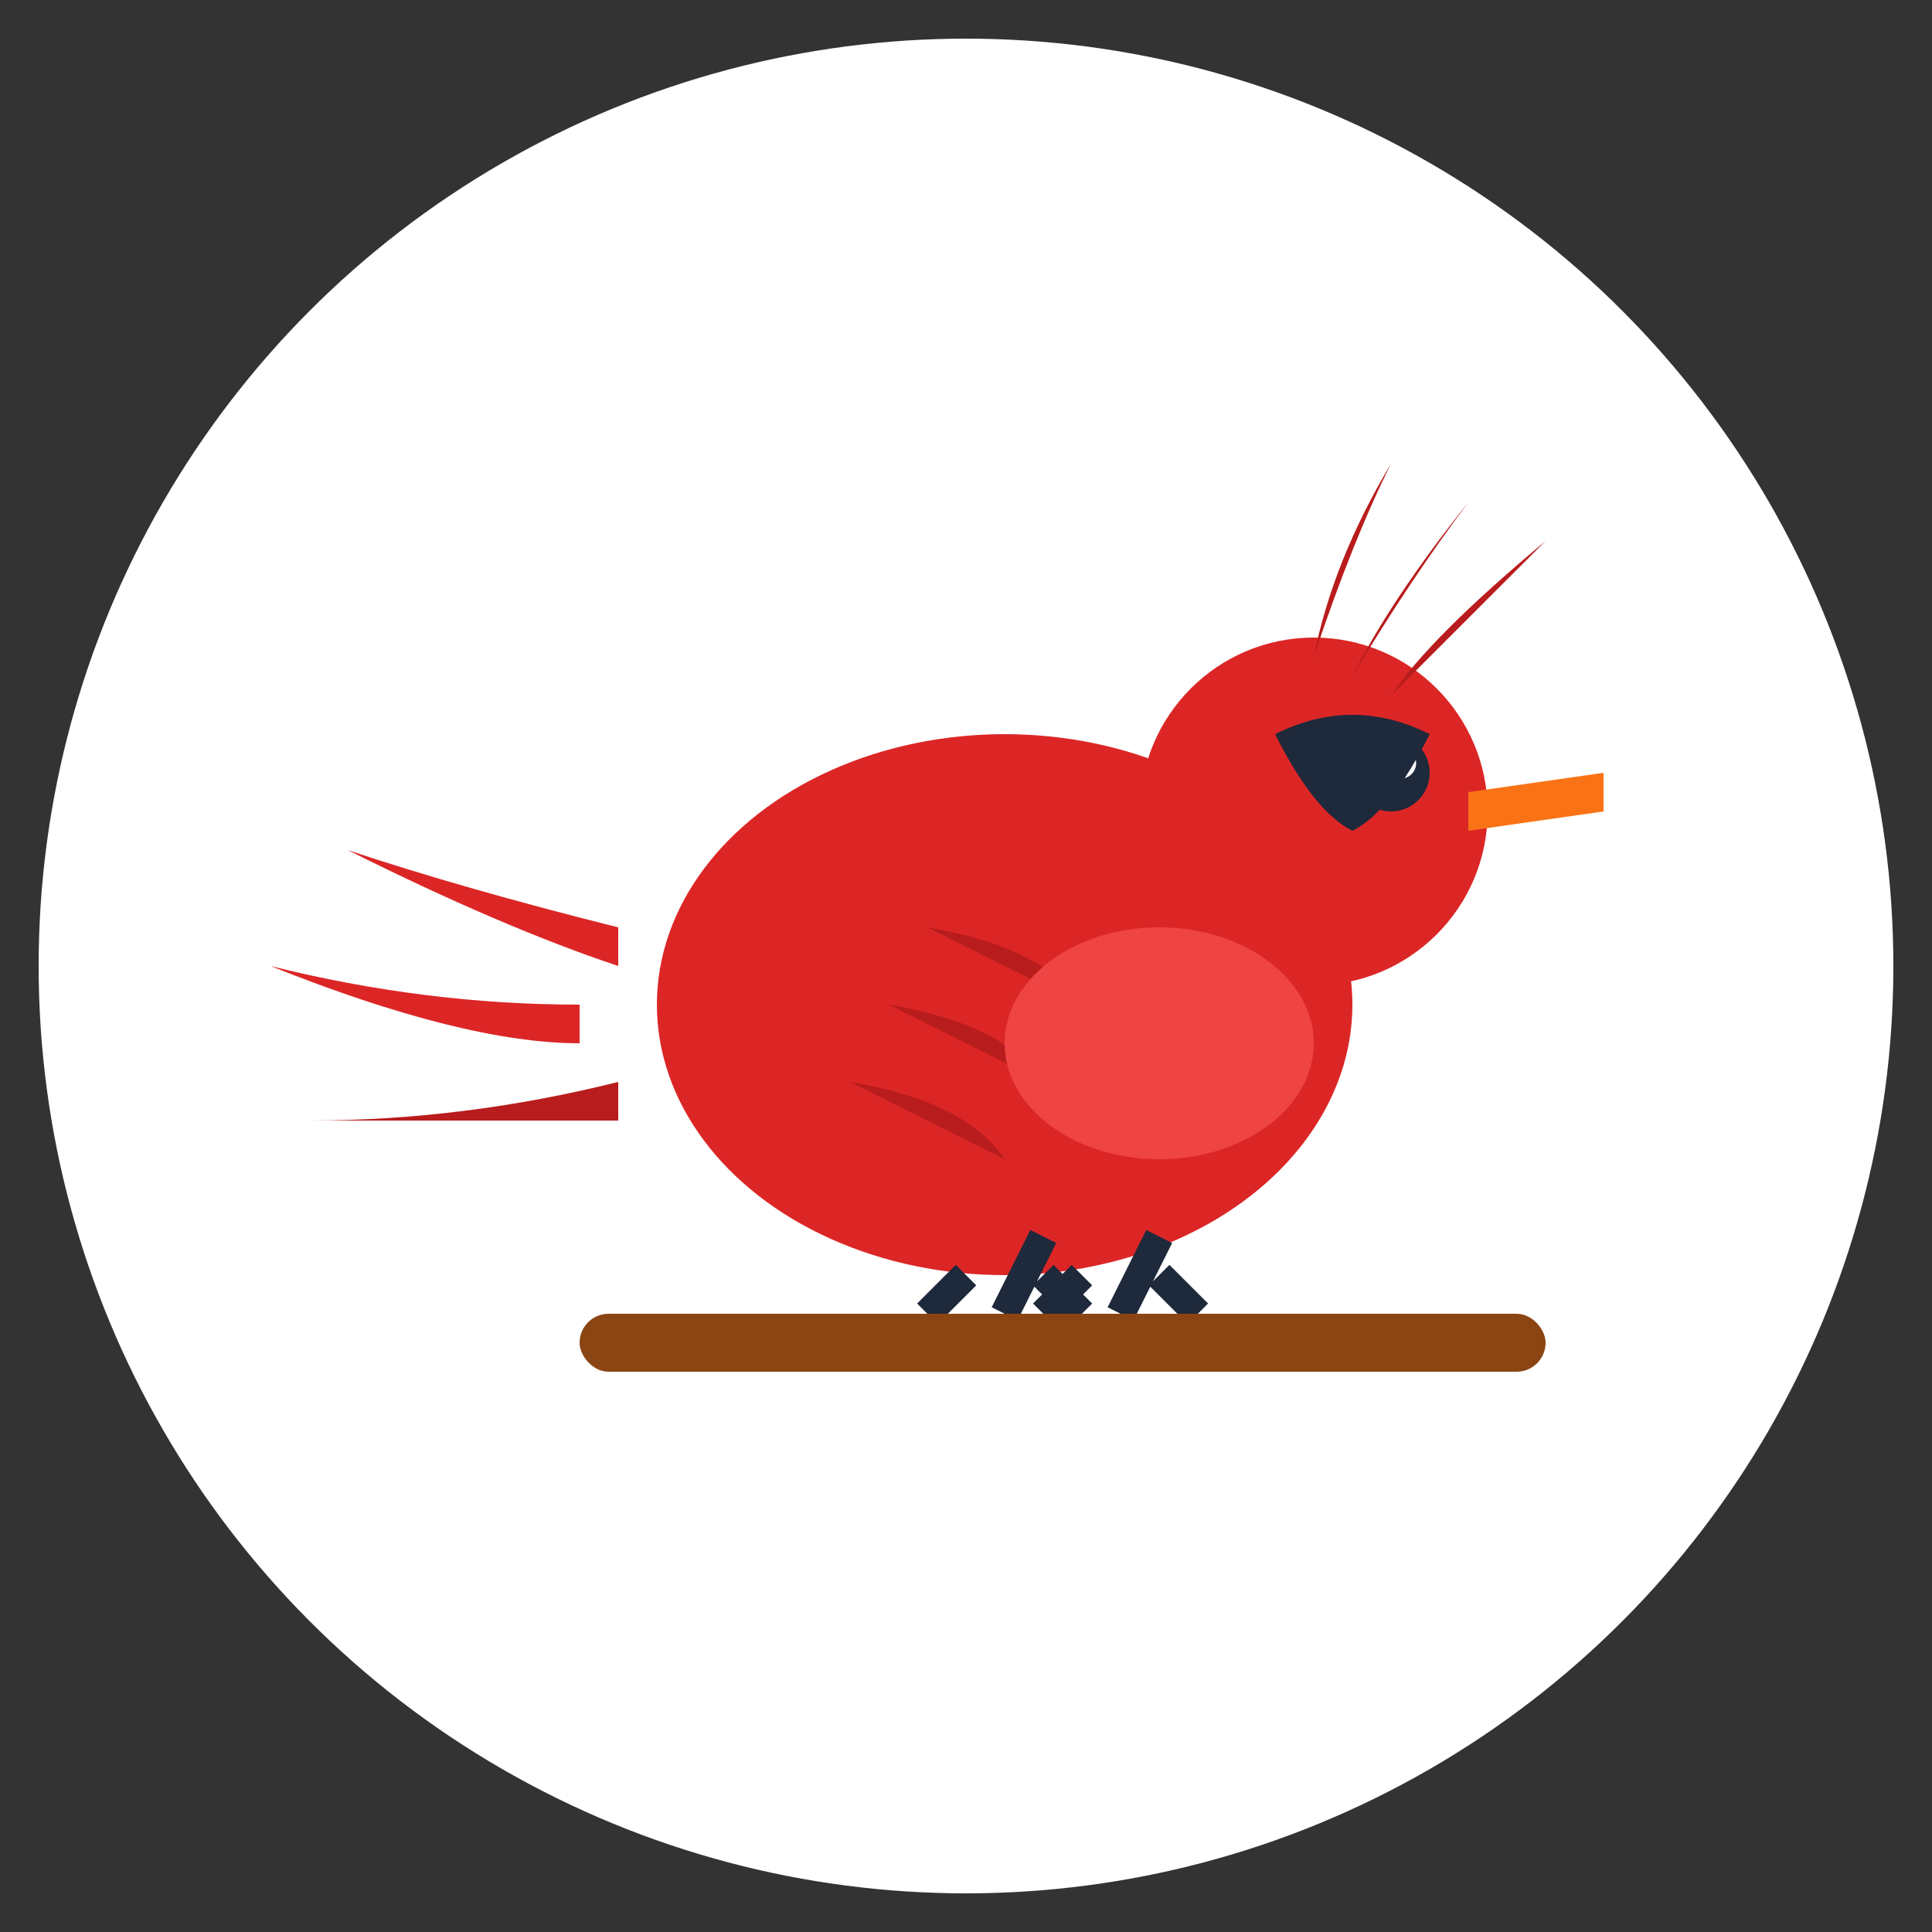 <svg xmlns="http://www.w3.org/2000/svg" viewBox="0 0 100 100">
  <rect x="0" y="0" width="100" height="100" fill="#333333" stroke="none"/>
  <!-- Background -->
  <circle cx="50" cy="50" r="48" fill="#ffffff"/>

  <!-- Cardinal body (side view - slimmer) -->
  <ellipse cx="52" cy="52" rx="18" ry="14" fill="#dc2626"/>

  <!-- Cardinal head -->
  <circle cx="68" cy="42" r="9" fill="#dc2626"/>

  <!-- Crest (pointing up and back) -->
  <path d="M 68 34 Q 70 28 72 24 Q 69 29 68 34" fill="#b91c1c"/>
  <path d="M 70 35 Q 73 30 76 26 Q 72 31 70 35" fill="#b91c1c"/>
  <path d="M 72 36 Q 76 32 80 28 Q 74 33 72 36" fill="#b91c1c"/>

  <!-- Eye -->
  <circle cx="72" cy="40" r="2" fill="#1e293b"/>
  <circle cx="72.5" cy="39.5" r="0.8" fill="#ffffff"/>

  <!-- Black face mask (characteristic of cardinals) -->
  <path d="M 66 38 Q 70 36 74 38 Q 72 42 70 43 Q 68 42 66 38" fill="#1e293b"/>

  <!-- Beak -->
  <path d="M 76 41 L 83 40 L 83 42 L 76 43 Z" fill="#f97316"/>

  <!-- Wing detail -->
  <path d="M 48 48 Q 52 50 56 52 Q 54 49 48 48" fill="#b91c1c"/>
  <path d="M 46 52 Q 50 54 54 56 Q 52 53 46 52" fill="#b91c1c"/>
  <path d="M 44 56 Q 48 58 52 60 Q 50 57 44 56" fill="#b91c1c"/>

  <!-- Tail feathers (pointing left - longer and slimmer) -->
  <path d="M 32 48 Q 24 46 18 44 Q 26 48 32 50 Z" fill="#dc2626"/>
  <path d="M 30 52 Q 22 52 14 50 Q 24 54 30 54 Z" fill="#dc2626"/>
  <path d="M 32 56 Q 24 58 16 58 Q 26 58 32 58 Z" fill="#b91c1c"/>

  <!-- Breast (lighter red - smaller) -->
  <ellipse cx="60" cy="54" rx="8" ry="6" fill="#ef4444"/>

  <!-- Feet -->
  <path d="M 54 64 L 52 68 M 50 66 L 48 68 M 54 66 L 56 68" stroke="#1e293b" stroke-width="1.5" fill="none"/>
  <path d="M 60 64 L 58 68 M 56 66 L 54 68 M 60 66 L 62 68" stroke="#1e293b" stroke-width="1.5" fill="none"/>

  <!-- Perch/branch -->
  <rect x="30" y="68" width="50" height="3" rx="1.5" fill="#8b4513"/>
</svg>
